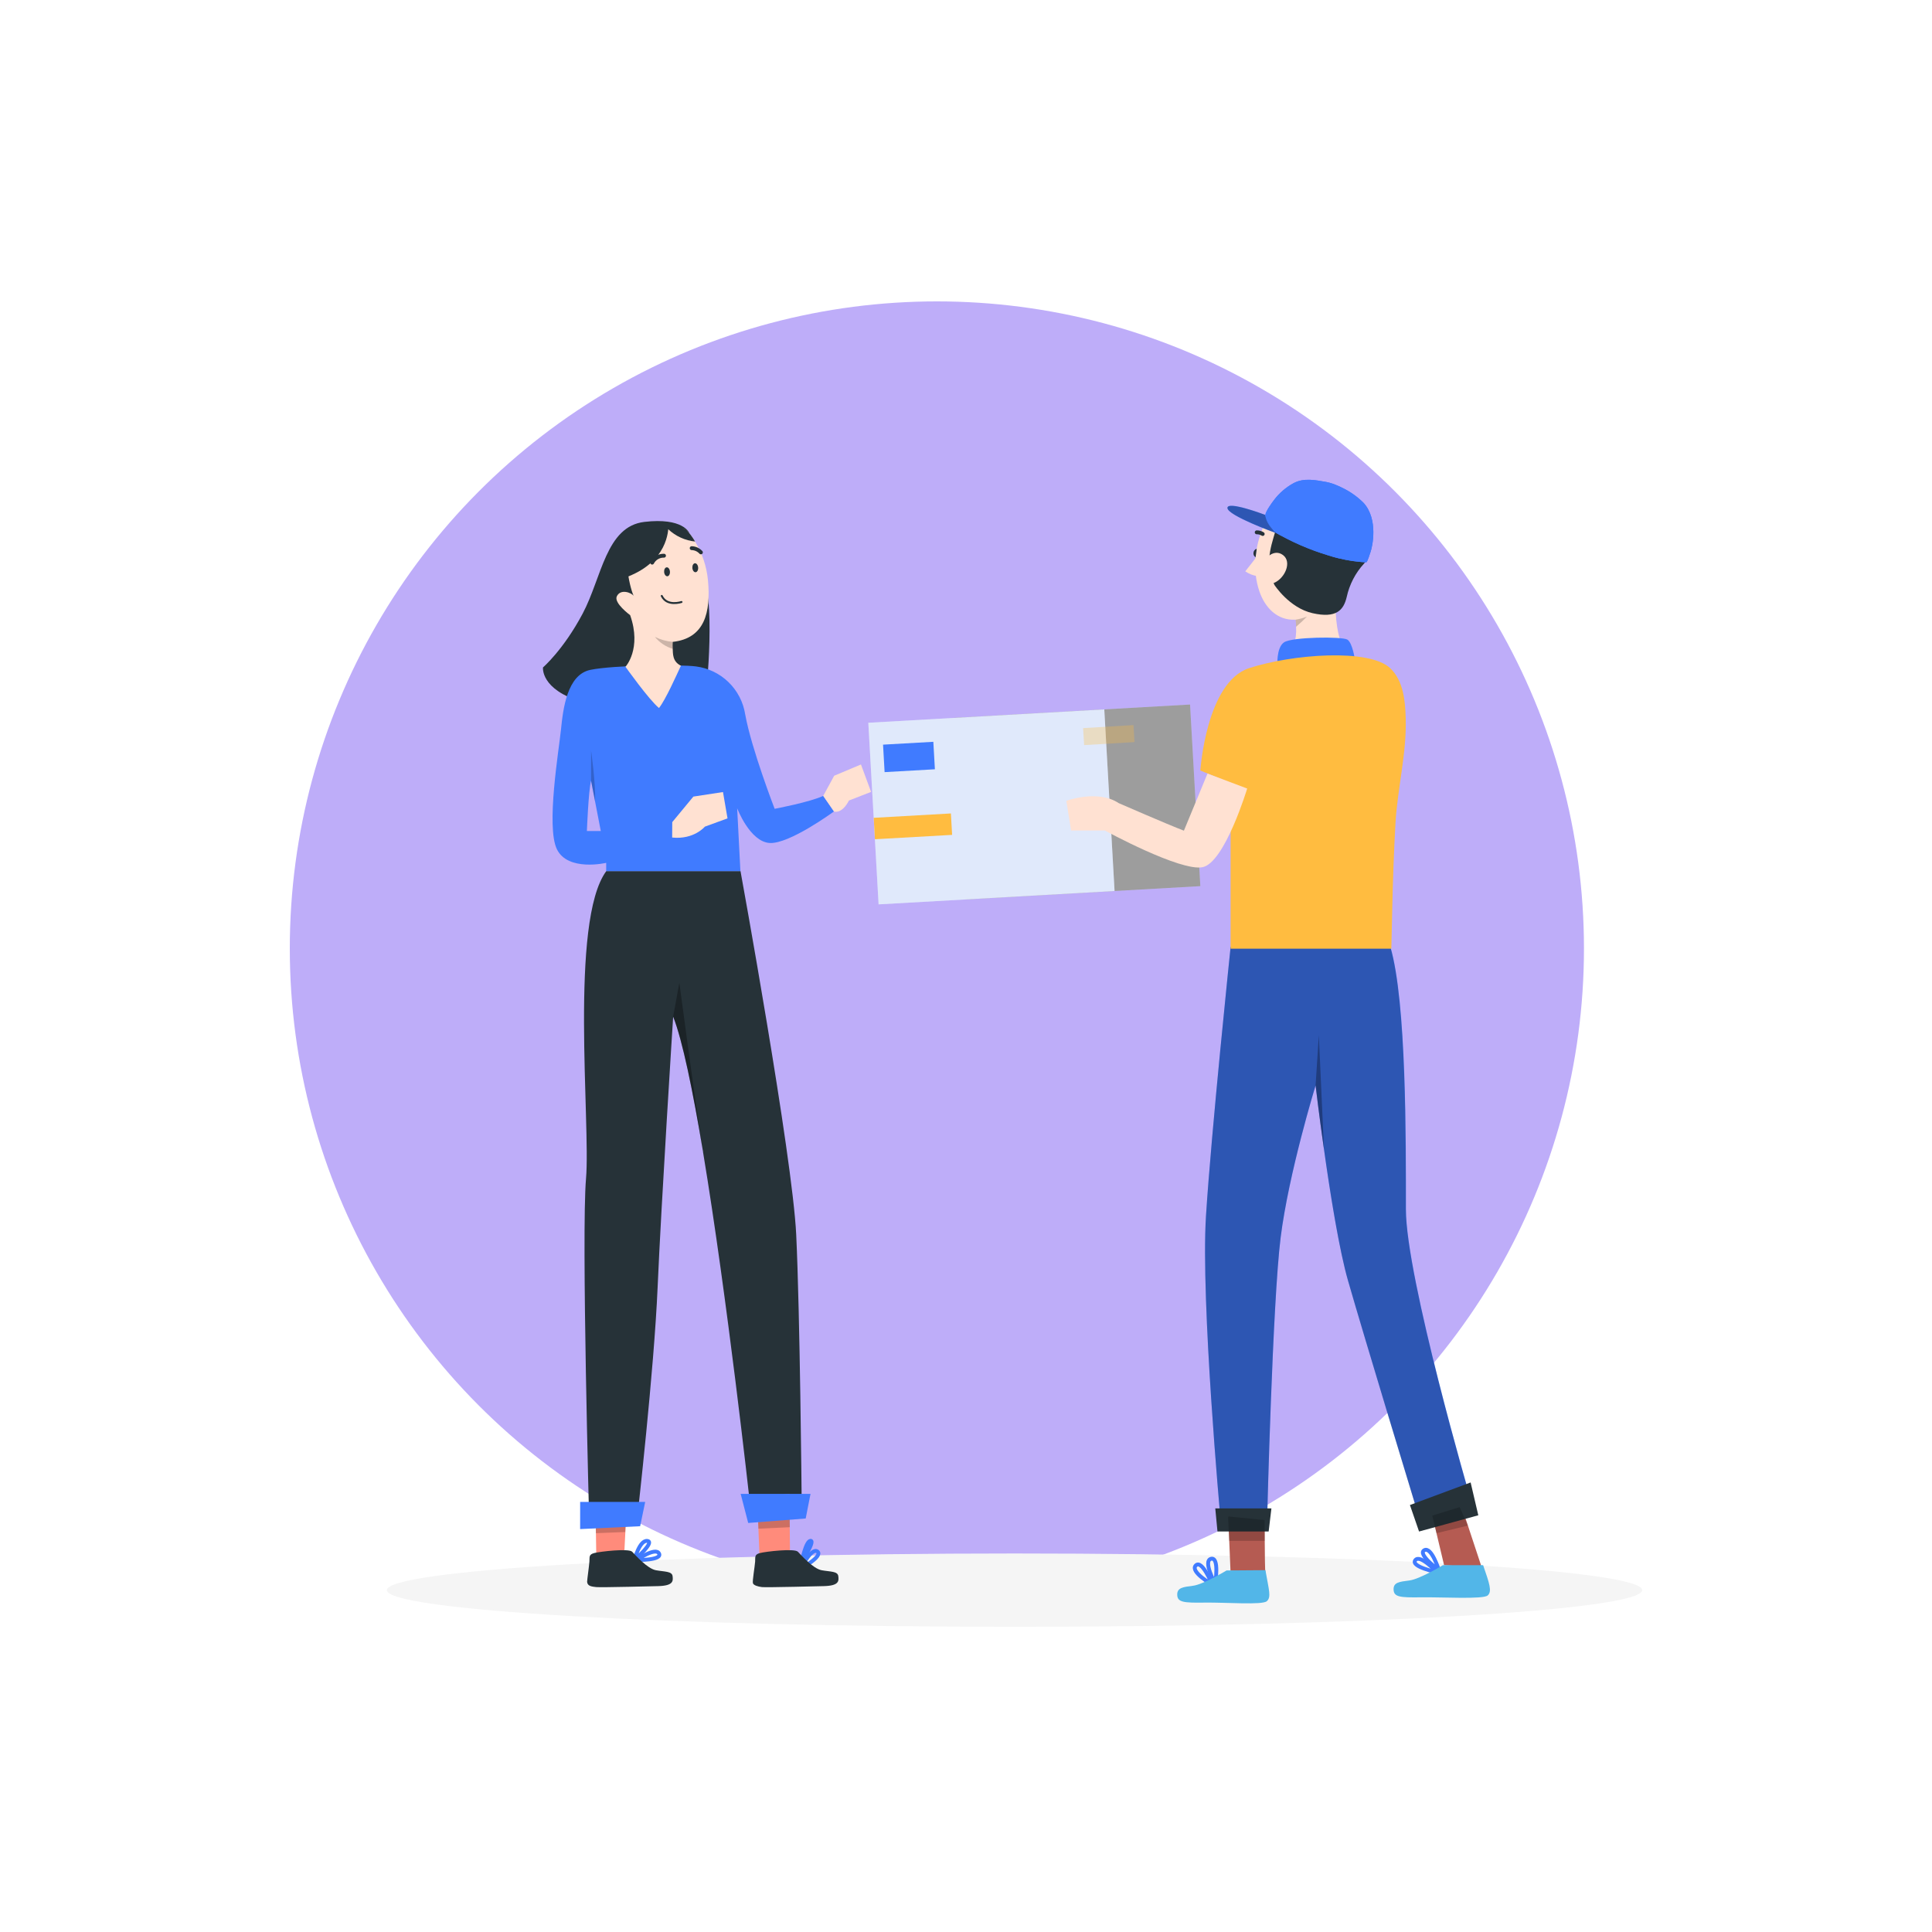 <svg xmlns="http://www.w3.org/2000/svg" width="500" height="500" viewBox="0 0 500 500" fill="none"><ellipse cx="242.464" cy="245.464" rx="167.464" ry="167.464" fill="#BEADF9"></ellipse><path d="M262.56 421.009C352.273 421.009 425 416.763 425 411.525C425 406.287 352.273 402.041 262.56 402.041C172.847 402.041 100.12 406.287 100.12 411.525C100.12 416.763 172.847 421.009 262.56 421.009Z" fill="#F5F5F5"></path><path d="M178.337 137.851C178.337 137.851 176.72 133.897 166.758 135.069C156.797 136.242 155.766 149.429 150.79 158.804C145.813 168.179 140.527 172.728 140.527 172.728C140.527 172.728 139.798 178.442 150.639 181.668C161.48 184.893 182.727 179.506 182.727 179.506C182.727 179.506 185.475 154.548 181.395 146.933C177.314 139.317 178.337 137.851 178.337 137.851Z" fill="#263238"></path><path d="M207.458 387.154L193.961 387.991C193.961 387.991 188.239 335.981 181.939 298.113C181.939 297.987 181.939 297.845 181.88 297.702C179.3 282.245 176.627 269.217 174.215 263.11C174.215 263.11 171.115 311.593 170.193 333.116C169.272 354.639 164.974 392.298 164.974 392.298L152.499 394.149C152.499 394.149 150.438 319.183 151.661 305.024C152.884 290.866 147.313 238.42 156.914 225.434H191.641C191.641 225.434 205.087 299.11 206.059 319.535C207.031 339.961 207.458 387.154 207.458 387.154Z" fill="#263238"></path><path d="M162.041 392.465L161.84 396.487L161.371 405.795L154.384 406.834L154.225 396.788L154.166 392.926L162.041 392.465Z" fill="#FF8B7B"></path><path d="M204.459 402.661L196.642 404.839C196.642 404.839 196.458 400.139 196.274 395.623C196.156 392.716 196.039 389.885 195.964 388.435C195.964 387.874 195.913 387.53 195.897 387.455L204.325 386.617V389.265L204.384 395.246L204.459 402.661Z" fill="#FF8B7B"></path><path d="M164.186 403.734C164.186 403.734 165.485 398.531 167.537 398.791C169.59 399.05 164.186 403.734 164.186 403.734Z" stroke="#407BFF" stroke-miterlimit="10"></path><path d="M164.772 403.734C164.772 403.734 169.657 400.29 170.562 402.058C171.466 403.826 164.772 403.734 164.772 403.734Z" stroke="#407BFF" stroke-miterlimit="10"></path><path d="M207.458 404.261C207.458 404.261 208.547 398.757 209.779 398.757C211.011 398.757 207.458 404.261 207.458 404.261Z" stroke="#407BFF" stroke-miterlimit="10"></path><path d="M207.198 405.971C207.198 405.971 210.064 400.332 211.563 401.547C213.063 402.762 207.198 405.971 207.198 405.971Z" stroke="#407BFF" stroke-miterlimit="10"></path><path d="M170.285 410.486C170.285 410.486 155.389 410.871 154.308 410.737C153.227 410.603 152.029 410.545 151.946 409.372C151.946 408.802 152.457 405.342 152.54 404.136C152.624 402.929 152.323 402.301 153.839 401.915C155.355 401.53 162.72 400.675 163.608 401.589C164.496 402.502 167.529 405.979 169.774 406.381C172.019 406.783 173.904 406.624 174.063 407.897C174.223 409.171 174.273 410.394 170.285 410.486Z" fill="#263238"></path><path d="M213.172 410.486C213.172 410.486 198.284 410.871 197.195 410.737C196.106 410.603 195.033 410.277 194.857 409.732C194.682 409.187 195.352 405.342 195.427 404.136C195.503 402.929 195.209 402.301 196.726 401.915C198.242 401.53 205.606 400.675 206.494 401.589C207.382 402.502 210.415 405.979 212.669 406.381C214.923 406.783 216.791 406.624 216.95 407.897C217.109 409.171 217.16 410.394 213.172 410.486Z" fill="#263238"></path><path opacity="0.3" d="M181.881 297.694C179.3 282.236 176.628 269.209 174.215 263.101L175.815 254.321C175.815 254.321 179.962 285.655 181.881 297.694Z" fill="black"></path><path opacity="0.2" d="M162.024 392.465L161.823 396.487C159.863 396.562 155.959 396.705 154.208 396.788L154.149 392.926L162.024 392.465Z" fill="black"></path><path opacity="0.2" d="M204.4 395.238L196.274 395.624C196.157 392.716 196.039 389.885 195.964 388.435L204.342 389.273L204.4 395.238Z" fill="black"></path><path d="M209.762 386.609L208.513 392.985L193.634 394.141L191.682 386.609H209.762Z" fill="#407BFF"></path><path d="M166.976 388.687L165.669 394.987L150.136 395.725L150.144 388.687H166.976Z" fill="#407BFF"></path><path d="M213.046 205.972C209.695 207.572 200.479 209.323 200.479 209.323C200.479 209.323 194.447 193.732 192.855 184.868C192.356 181.699 190.842 178.778 188.542 176.542C186.241 174.306 183.277 172.877 180.096 172.468C176.024 171.941 158.832 172.117 152.8 173.357C146.768 174.596 145.721 183.452 145.185 188.772C144.648 194.092 141.289 213.906 144.121 219.77C146.952 225.635 156.88 223.306 156.88 223.306V225.434H191.615L190.778 209.181C190.778 209.181 194.062 217.81 199.155 218.162C204.249 218.514 215.811 210.018 215.811 210.018L213.046 205.972ZM151.887 215.062C151.887 215.062 152.272 204.941 152.959 202.026L154.007 207.43L155.481 215.062H151.887Z" fill="#407BFF"></path><path d="M173.98 212.766L179.442 206.156L187.108 204.983L188.281 211.794L182.416 213.939C182.416 213.939 179.593 217.341 173.955 216.754L173.98 212.766Z" fill="#FFE1D2"></path><path d="M213.046 205.972L215.887 200.761L222.815 197.845L225.437 204.941L219.698 207.178C219.698 207.178 218.199 210.479 215.887 210.052L213.046 205.972Z" fill="#FFE1D2"></path><path d="M174.097 166.118C174.06 166.721 174.06 167.325 174.097 167.928C174.181 169.075 173.963 171.178 176.217 172.284C175.052 174.798 172.246 181.098 170.545 183.234C167.956 181.115 161.874 172.561 161.874 172.561C161.874 172.561 166.146 167.928 163.08 159.198C163.08 159.198 158.774 156.048 159.637 154.314C160.625 152.294 163.432 153.384 164.027 154.238C163.398 153.317 160.475 143.204 164.027 139.485C166.239 137.164 168.45 137.139 172.572 136.971H172.916C175.555 136.879 177.515 136.971 177.515 136.971C178.411 137.936 179.201 138.995 179.87 140.13C181.739 143.181 182.885 146.62 183.221 150.183C184 158.486 182.366 165.213 174.097 166.118Z" fill="#FFE1D2"></path><path d="M176.376 155.796C176.376 155.796 172.622 157.07 171.257 154.221" stroke="#263238" stroke-width="0.5" stroke-linecap="round" stroke-linejoin="round"></path><path d="M171.843 143.816C171.216 143.798 170.595 143.956 170.053 144.273C169.511 144.59 169.069 145.053 168.777 145.609" stroke="#263238" stroke-linecap="round" stroke-linejoin="round"></path><path d="M181.394 142.953C181.09 142.62 180.722 142.352 180.311 142.165C179.901 141.978 179.457 141.875 179.006 141.864" stroke="#263238" stroke-linecap="round" stroke-linejoin="round"></path><path d="M177.943 154.255L177.206 147.98L180.9 152.722C180.9 152.722 180.54 154.355 177.943 154.255Z" fill="#FFE1D2"></path><path d="M171.877 148.03C171.919 148.667 172.296 149.161 172.715 149.136C173.134 149.111 173.427 148.567 173.376 147.921C173.326 147.276 172.966 146.79 172.539 146.824C172.111 146.857 171.827 147.419 171.877 148.03Z" fill="#263238"></path><path d="M179.182 146.983C179.233 147.628 179.601 148.122 180.02 148.089C180.439 148.055 180.732 147.519 180.682 146.874C180.632 146.229 180.263 145.743 179.844 145.776C179.425 145.81 179.14 146.346 179.182 146.983Z" fill="#263238"></path><path d="M161.48 149.597C161.48 149.597 157.199 143.858 160.734 140.138C162.946 137.817 168.894 136.301 173.008 136.125C172.916 137.097 173.008 145.609 161.48 149.597Z" fill="#263238"></path><path d="M179.937 140.155C177.306 139.889 174.838 138.761 172.916 136.946L172.589 136.602C174.239 136.534 175.892 136.652 177.515 136.954C178.411 137.92 179.201 138.978 179.87 140.113L179.937 140.155Z" fill="#263238"></path><path opacity="0.2" d="M174.122 167.928C172.301 167.374 170.686 166.292 169.481 164.819C170.924 165.539 172.49 165.98 174.097 166.118C174.068 166.721 174.076 167.325 174.122 167.928Z" fill="black"></path><path opacity="0.2" d="M154.015 207.43L152.968 202.026V194.268C152.968 194.268 154.174 202.453 154.015 207.43Z" fill="black"></path><path d="M307.984 182.331L246.914 185.788L249.575 232.789L310.644 229.332L307.984 182.331Z" fill="#E0E0E0"></path><path opacity="0.3" d="M307.984 182.331L246.914 185.788L249.575 232.789L310.644 229.332L307.984 182.331Z" fill="black"></path><path d="M285.788 183.592L224.719 187.049L227.379 234.049L288.449 230.592L285.788 183.592Z" fill="#D9E5FF"></path><path opacity="0.3" d="M285.788 183.592L224.719 187.049L227.379 234.049L288.449 230.592L285.788 183.592Z" fill="#F0F0F0"></path><path opacity="0.3" d="M293.343 187.653L280.307 188.436L280.571 192.834L293.607 192.052L293.343 187.653Z" fill="#FFBC40"></path><path d="M241.547 191.978L228.532 192.715L228.934 199.825L241.949 199.088L241.547 191.978Z" fill="#407BFF"></path><path d="M246.093 210.519L226.118 211.649L226.432 217.195L246.406 216.064L246.093 210.519Z" fill="#FFBC40"></path><path d="M325.629 143.59L322.278 147.863C323.206 148.511 324.274 148.932 325.394 149.094L325.629 143.59Z" fill="#FFE1D2"></path><path d="M383.471 405.636L373.735 405.083L371.758 396.78L370.678 392.231L370.275 390.555L377.765 390.044L378.301 390.002L379.893 394.82L383.471 405.636Z" fill="#B55B52"></path><path d="M327.489 407.001C327.673 407.663 318.449 406.482 318.449 406.482L318.122 398.732L317.871 392.751V392.424H317.946L327.313 393.354C327.313 393.354 327.313 395.867 327.313 398.724C327.33 402.394 327.38 406.641 327.489 407.001Z" fill="#B55B52"></path><path d="M347.026 166.06C347.026 166.06 333.872 169.62 334.844 167.04C335.334 165.478 335.53 163.839 335.422 162.206C335.422 161.134 335.288 160.371 335.288 160.371C330.53 160.648 327.329 157.204 325.905 152.965C324.07 147.528 324.74 141.454 326.969 136.293C327.145 135.874 327.648 134.098 328.092 133.88L333.252 131.501C333.252 131.501 338.279 134.793 340.893 136.837C343.507 138.882 345.61 148.382 345.61 155.772C345.61 163.161 347.026 166.06 347.026 166.06Z" fill="#FFE1D2"></path><path d="M325.235 142.023C325.003 142.087 324.796 142.222 324.646 142.41C324.495 142.599 324.408 142.83 324.397 143.07C324.363 143.294 324.397 143.523 324.496 143.726C324.595 143.93 324.753 144.099 324.95 144.21L325.235 142.023Z" fill="#263238"></path><path d="M325.235 137.767C325.783 137.755 326.322 137.903 326.785 138.194" stroke="#263238" stroke-linecap="round" stroke-linejoin="round"></path><path d="M329.81 151.365C329.81 151.365 333.63 157.33 339.713 158.695C345.795 160.061 347.714 157.95 348.526 154.506C349.231 151.26 350.79 148.26 353.042 145.818C355.145 143.649 353.88 137.759 351.207 132.916C351.207 132.916 354.073 130.512 349.456 128.2C344.84 125.887 343.139 129.733 339.135 127.488C335.13 125.242 340.475 124.497 336.697 131.501C332.918 138.505 330.832 133.411 330.271 136.527C329.709 139.644 326.786 145.056 329.81 151.365Z" fill="#263238"></path><path d="M330.27 137.977C329.893 137.851 317.779 133.469 317.661 131.484C317.544 129.498 327.053 133.109 327.413 133.251L329.868 137.13L330.27 137.977Z" fill="#407BFF"></path><path d="M354.717 142.777C354.6 143.138 353.879 145.525 353.569 145.525L352.555 145.467C351.611 145.388 350.673 145.279 349.74 145.14C348.71 144.981 347.696 144.78 346.699 144.545H346.657C345.644 144.302 344.647 144.034 343.675 143.707C341.289 142.987 338.948 142.128 336.662 141.135C335.372 140.574 334.233 140.029 333.311 139.56C331.426 138.622 330.303 137.96 330.303 137.96L330.136 137.683L329.449 136.603L327.983 134.282L327.48 133.503V133.444C327.456 133.374 327.456 133.297 327.48 133.226C327.53 132.338 329.348 129.875 329.675 129.456C331.021 127.658 332.735 126.167 334.702 125.083C337.4 123.592 340.441 124.245 343.306 124.748C344.254 124.945 345.178 125.242 346.062 125.636L346.624 125.879L346.733 125.929C346.833 125.988 346.942 126.03 347.043 126.08L347.227 126.172C349.356 127.169 351.293 128.533 352.949 130.202C356.719 134.433 355.186 141.412 354.717 142.777Z" fill="#407BFF"></path><path d="M350.62 170.558C350.62 170.558 350.017 166.369 348.702 165.532C347.386 164.694 334.317 164.819 332.281 166.252C330.245 167.685 330.605 172.368 330.605 172.368L350.62 170.558Z" fill="#407BFF"></path><path d="M327.422 144.746C327.422 144.746 329.65 141.864 332.038 143.648C334.426 145.433 332.532 149.663 329.726 150.853C329.726 150.853 326.098 152.034 325.629 148.34C325.16 144.645 327.422 144.746 327.422 144.746Z" fill="#FFE1D2"></path><path d="M318.482 245.047C318.482 245.047 313.498 292.743 312.107 314.676C310.716 336.61 315.827 392.7 315.827 392.7H327.95C327.95 392.7 329.34 336.978 331.435 320.264C333.529 303.55 340.483 280.888 340.483 280.888C340.483 280.888 344.672 316.754 348.861 331.382C353.05 346.01 366.656 390.698 366.656 390.698L380.613 388.017C380.613 388.017 363.857 330.687 363.857 312.925C363.857 295.164 364.017 259.306 359.844 245.064L318.482 245.047Z" fill="#407BFF"></path><path opacity="0.3" d="M380.588 388.034L366.639 390.723C366.639 390.723 353.042 346.035 348.853 331.407C346.549 323.365 344.253 308.879 342.653 297.477C341.312 288.169 340.475 280.913 340.475 280.913C340.475 280.913 333.512 303.534 331.418 320.29C329.324 337.046 327.941 392.726 327.941 392.726H315.827C315.827 392.726 310.716 336.644 312.107 314.71C313.498 292.777 318.482 245.073 318.482 245.073H359.803C363.992 259.315 363.824 295.215 363.824 312.934C363.824 330.653 380.588 388.034 380.588 388.034Z" fill="black"></path><path opacity="0.3" d="M342.645 297.476C341.313 288.168 340.475 280.913 340.475 280.913L341.313 267.894L342.645 297.476Z" fill="black"></path><path d="M314.511 390.371H329.039L328.326 396.353H315.081L314.511 390.371Z" fill="#263238"></path><path d="M364.888 389.5L380.597 383.66L382.582 392.155L367.251 396.353L364.888 389.5Z" fill="#263238"></path><path opacity="0.2" d="M377.765 390.044L370.677 392.231L371.758 396.78L379.893 394.82L377.765 390.044Z" fill="black"></path><path opacity="0.2" d="M327.313 398.757H318.097L317.845 392.775L317.904 392.457L327.271 393.387C327.271 393.387 327.296 395.867 327.313 398.757Z" fill="black"></path><path d="M313.665 409.976C313.724 410.135 307.867 406.725 309.476 405.133C311.085 403.542 313.665 409.976 313.665 409.976Z" stroke="#407BFF" stroke-miterlimit="10"></path><path d="M314.503 409.732C314.461 409.9 311.235 403.943 313.43 403.415C315.625 402.887 314.503 409.732 314.503 409.732Z" stroke="#407BFF" stroke-miterlimit="10"></path><path d="M372.386 406.356C372.386 406.356 370.468 400.182 368.608 401.195C366.748 402.209 372.386 406.356 372.386 406.356Z" stroke="#407BFF" stroke-miterlimit="10"></path><path d="M371.867 406.892C371.867 406.892 367.535 402.109 366.27 403.784C365.005 405.46 371.867 406.892 371.867 406.892Z" stroke="#407BFF" stroke-miterlimit="10"></path><path d="M383.83 405.066H373.425C373.425 405.066 367.41 408.685 364.771 409.02C362.131 409.355 360.582 409.514 360.657 411.408C360.732 413.301 362.333 413.469 367.736 413.385C373.14 413.301 383.864 413.963 385.028 412.891C386.193 411.818 385.456 409.799 383.83 405.066Z" fill="#52B6E8"></path><path d="M327.489 406.356L317.435 406.431C317.435 406.431 311.42 410.051 308.789 410.386C306.158 410.721 304.6 410.88 304.667 412.773C304.734 414.667 306.343 414.834 311.755 414.751C317.167 414.667 326.71 415.446 327.874 414.374C329.039 413.301 328.393 411.542 327.489 406.356Z" fill="#52B6E8"></path><path opacity="0.3" d="M327.414 133.251C327.673 134.584 327.941 135.606 330.145 137.926C327.347 136.887 317.762 133.184 317.662 131.484C317.561 129.783 325.001 132.338 327.414 133.251Z" fill="black"></path><path opacity="0.3" d="M327.414 133.463C327.39 133.392 327.39 133.315 327.414 133.244C327.414 133.244 327.414 133.336 327.414 133.513V133.463Z" fill="black"></path><path opacity="0.3" d="M330.272 137.978L330.011 137.877C330.024 137.841 330.041 137.808 330.061 137.776L330.272 137.978Z" fill="black"></path><path d="M354.717 142.777C354.6 143.138 353.879 145.525 353.569 145.525L352.555 145.467C351.611 145.388 350.673 145.279 349.74 145.14C348.71 144.981 347.696 144.78 346.699 144.545H346.657C345.644 144.302 344.647 144.034 343.675 143.707C341.289 142.987 338.948 142.128 336.662 141.135C335.372 140.574 334.233 140.029 333.311 139.56C331.426 138.622 330.303 137.96 330.303 137.96L330.136 137.683L329.449 136.603L327.983 134.282L327.48 133.503V133.444C327.456 133.374 327.456 133.297 327.48 133.226C327.53 132.338 329.348 129.875 329.675 129.456C331.021 127.658 332.735 126.167 334.702 125.083C337.4 123.592 340.441 124.245 343.306 124.748C344.254 124.945 345.178 125.242 346.062 125.636L346.624 125.879L346.733 125.929C346.833 125.988 346.942 126.03 347.043 126.08L347.227 126.172C349.356 127.169 351.293 128.533 352.949 130.202C356.719 134.433 355.186 141.412 354.717 142.777Z" fill="#407BFF"></path><path opacity="0.2" d="M338.237 159.567C337.345 160.495 336.406 161.376 335.422 162.206C335.422 161.134 335.288 160.371 335.288 160.371C336.299 160.217 337.288 159.947 338.237 159.567Z" fill="black"></path><path d="M318.482 245.516V202.604L310.649 199.412C310.649 199.412 312.149 176.515 323.3 172.904C334.451 169.294 354.298 167.777 359.76 172.904C363.212 176.163 363.673 181.391 363.799 185.873C364.067 195.005 361.679 203.936 361.151 213.018C360.732 220.407 360.481 227.797 360.313 235.195C360.313 235.764 360.096 245.516 360.079 245.516H318.482Z" fill="#FFBC40"></path><path d="M322.772 204.07C322.772 204.07 316.974 223.222 311.244 224.42C305.513 225.618 285.943 214.937 285.943 214.937H277.204L275.964 207.254C275.964 207.254 284.099 204.238 289.52 207.849C289.52 207.849 302.179 213.37 306.393 214.978L312.501 200.2L322.772 204.07Z" fill="#FFE1D2"></path></svg>